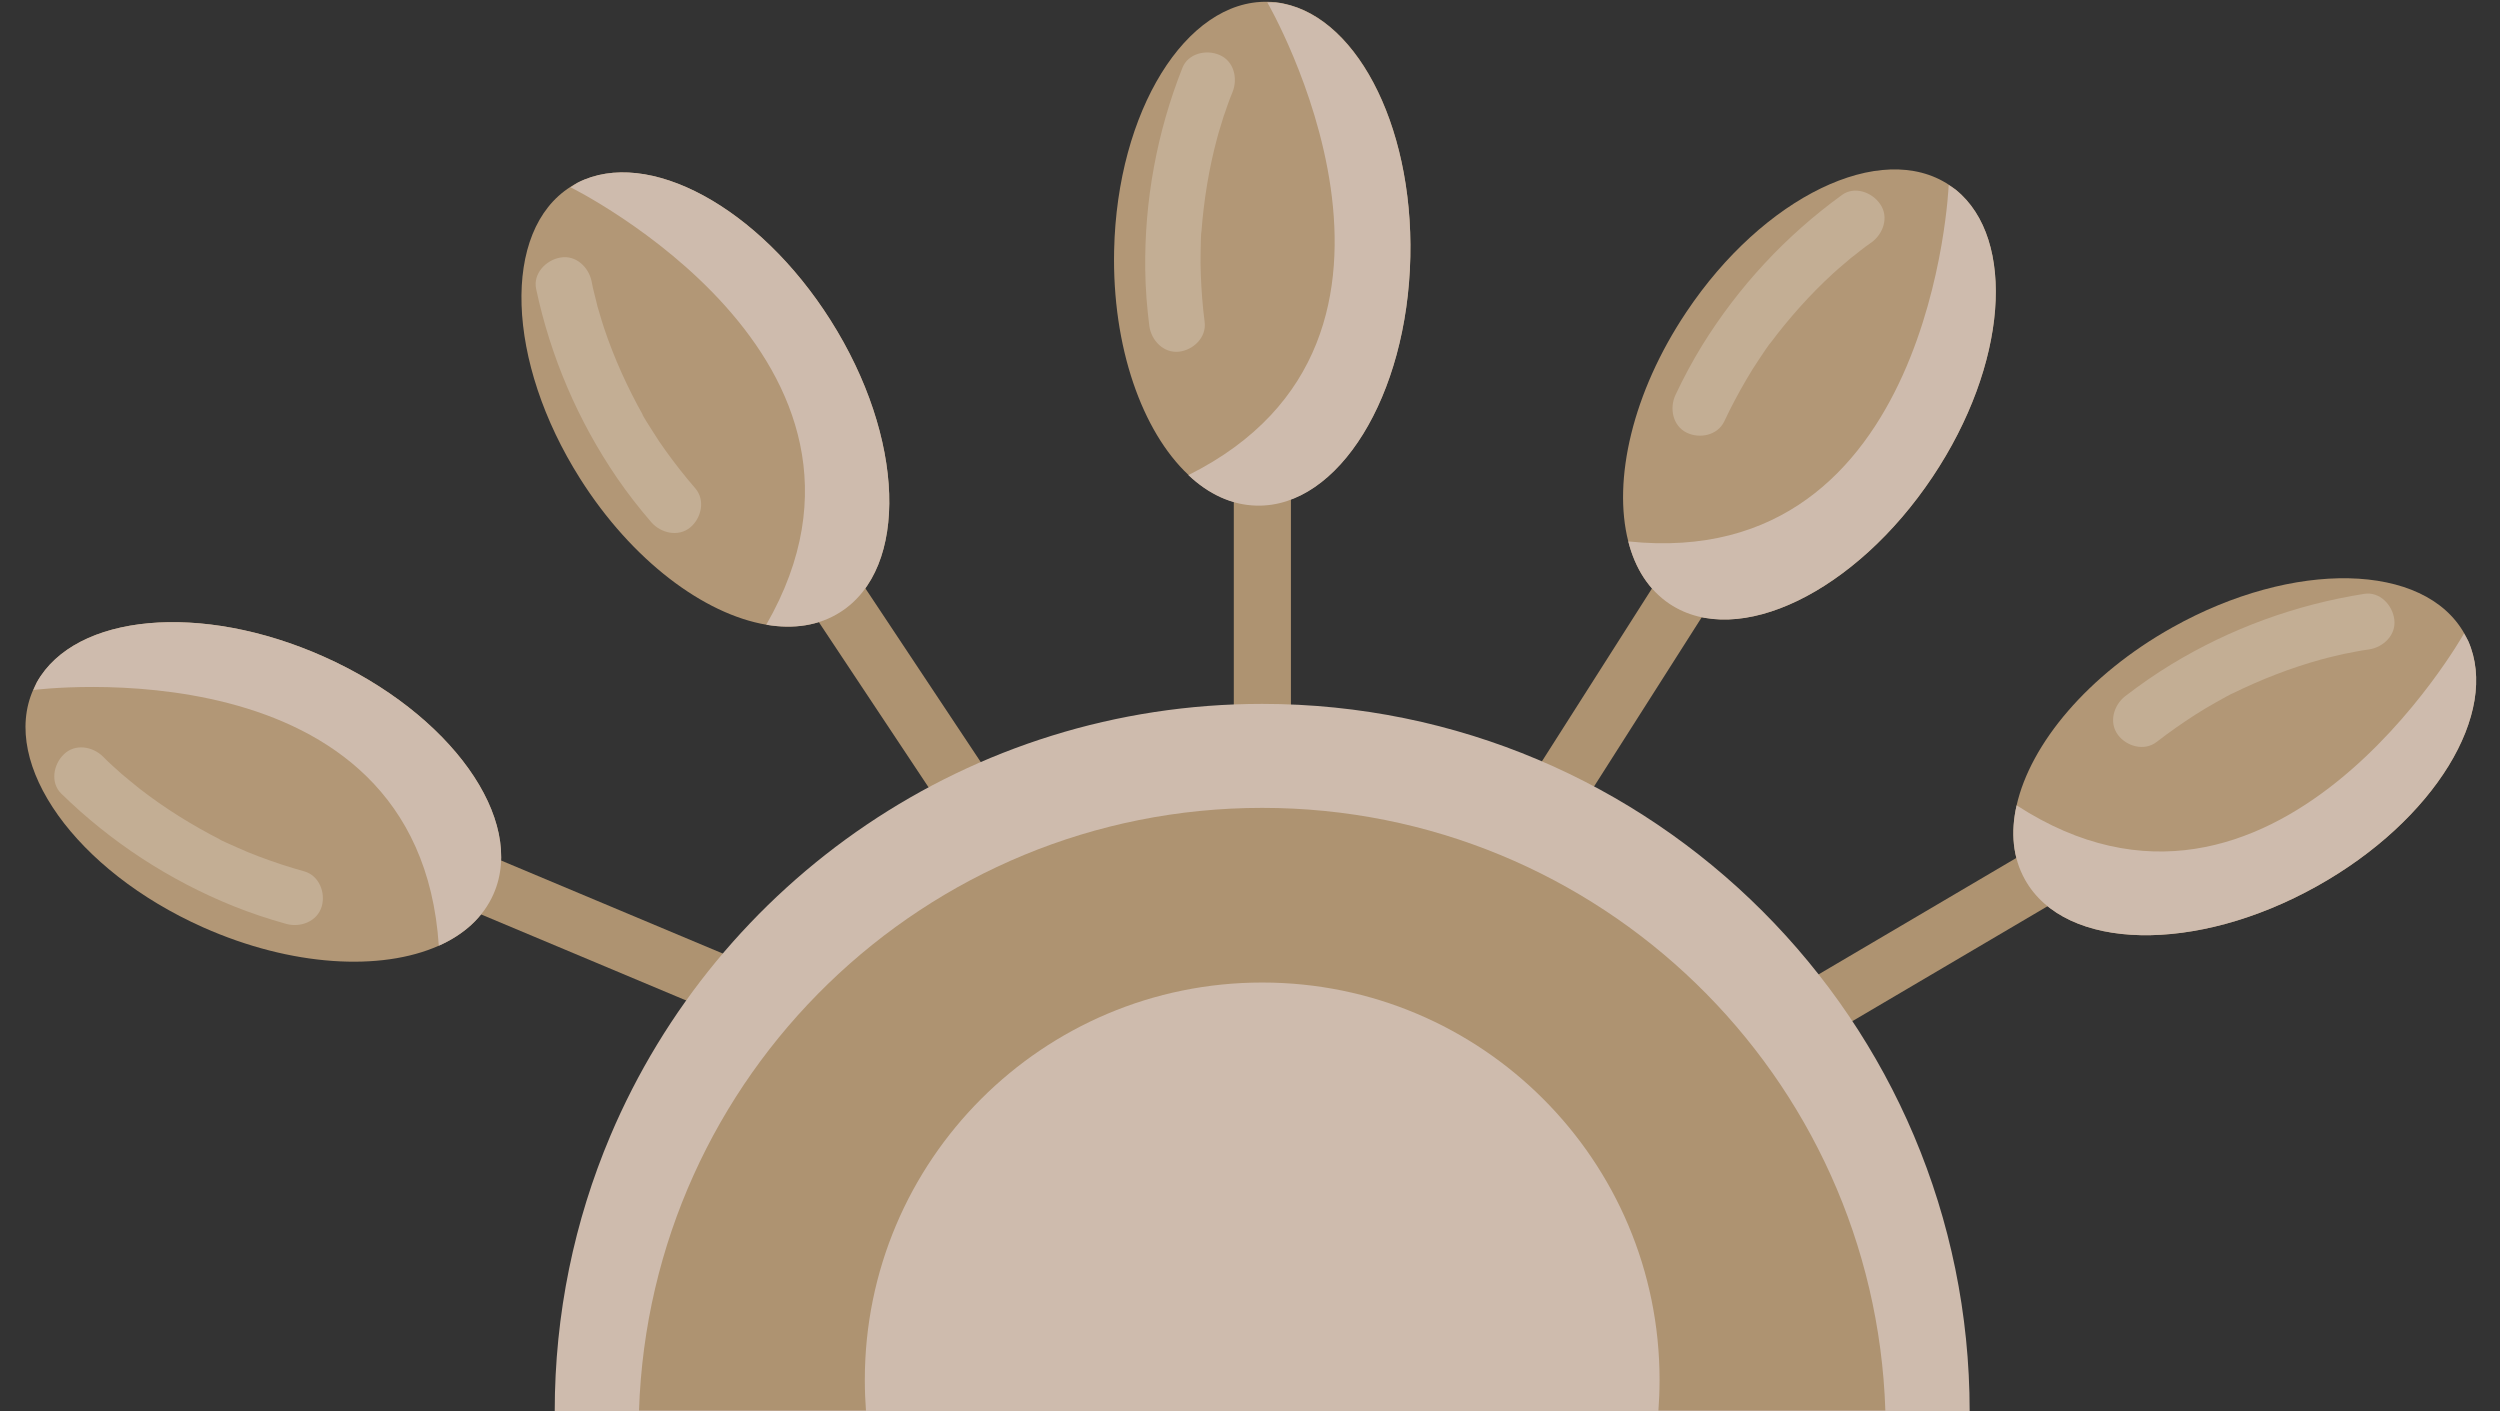 <?xml version="1.0" encoding="UTF-8" standalone="no"?><svg xmlns="http://www.w3.org/2000/svg" xmlns:xlink="http://www.w3.org/1999/xlink" fill="#000000" height="1655.8" preserveAspectRatio="xMidYMid meet" version="1" viewBox="32.5 541.2 2933.0 1655.8" width="2933" zoomAndPan="magnify"><rect x="32.5" y="541.2" width="2933.0" height="1655.8" fill="#333333" stroke="none"/><g><g id="change1_1"><path d="M1480 1013H1547V2142H1480z" fill="#ae9371"/></g><g id="change2_1"><path d="M1687.1,842.5c-3.5,163.1-84.2,293.7-180.2,291.6c-29.3-0.6-56.6-13.4-80.2-35.8 c-54.1-50.8-89.6-149.9-87.1-263.4c3.5-163.1,84.2-293.7,180.2-291.6c3.2,0.1,6.5,0.2,9.6,0.6 C1620.7,554.4,1690.6,684.8,1687.1,842.5z" fill="#b29776"/></g><g id="change3_1"><path d="M1687.1,842.8c-3.5,163.1-84.2,293.7-180.2,291.6c-29.3-0.6-56.6-13.4-80.2-35.8 c321.6-160.4,92.6-554.6,92.6-554.6l10,0.1C1620.7,554.8,1690.6,685.2,1687.1,842.8z" fill="#cebbad"/></g><g id="change4_4" opacity="0.22"><path d="M1419.7,620.8c-29.9,75.5-44.7,156-43.6,237.2c0.3,22,2,43.8,4.8,65.7c2.3,16.8,16.6,32.1,34.8,30.1 c16.7-1.9,32.4-16.6,30.1-34.8c-2.4-18.5-3.8-37-4.5-55.7c-0.4-9.1-0.4-18.3-0.2-27.5c0.1-4.8,0.2-9.5,0.3-14.2 c0-2.2,0.3-4.4,0.3-6.6c0-1.1,0.1-2.3,0.3-3.2c0,1.8-0.4,6,0,1.8c2.8-37.2,8.7-74.1,18.4-110.2c2.6-9.9,6-19.6,8.8-29.4 c-0.3,0.7-2.4,7-0.4,1.7c0.4-1.3,1-2.8,1.4-4c0.9-2.4,1.7-4.9,2.5-7.3c1.8-5.2,3.8-10.3,5.9-15.4c6.3-15.8,1.6-36.1-15.3-43.3 C1447.7,598.9,1426.4,603.8,1419.7,620.8L1419.7,620.8z" fill="#ffffff"/></g><g id="change1_2"><path d="M1724.6 1063H1792V2192.3H1724.6z" fill="#ae9371" transform="rotate(32.478 1758.35 1627.869)"/></g><g id="change2_2"><path d="M2299.9,1100.5c-90.6,135.7-228.7,202.5-308.6,149.2c-24.4-16.3-40.5-41.7-48.5-73.3 c-18.4-71.9,4.9-174.6,68-268.9c90.6-135.7,228.7-202.5,308.6-149.2c2.6,1.7,5.3,3.6,7.8,5.7 C2398.5,821.9,2387.5,969.4,2299.9,1100.5z" fill="#b29776"/></g><g id="change3_2"><path d="M2299.9,1100.5c-90.6,135.7-228.7,202.5-308.6,149.2c-24.4-16.3-40.5-41.7-48.5-73.3 c357.4,37.4,375.9-418.1,375.9-418.1l8.3,5.5C2398.5,821.9,2387.5,969.4,2299.9,1100.5z" fill="#cebbad"/></g><g id="change4_5" opacity="0.22"><path d="M2193.4,770c-65.8,47.7-121.4,107.6-164.1,176.7c-11.5,18.7-21.8,38-31.2,58c-7.1,15.4-3.3,36,13.2,44.1 c15.1,7.4,36.2,3.3,44.1-13.2c7.9-16.9,16.7-33.3,26.1-49.4c4.6-7.9,9.4-15.6,14.6-23.3c2.7-3.9,5.2-7.9,7.9-11.8 c1.2-1.9,2.6-3.6,3.8-5.4c0.6-0.9,1.3-1.8,2-2.6c-1,1.5-3.5,4.9-1,1.5c22.3-29.8,47.1-57.8,74.7-83c7.6-7,15.6-13.3,23.2-20 c-0.6,0.5-5.7,4.6-1.3,1.2c1.1-0.9,2.3-1.9,3.4-2.6c2-1.6,4-3.2,6-4.8c4.3-3.4,8.8-6.7,13.3-9.8c13.8-9.9,20.7-29.6,10.4-44.7 C2228.8,766.5,2208.1,759.2,2193.4,770L2193.4,770z" fill="#ffffff"/></g><g id="change1_3"><path d="M1235.4 1061.1H1302.8V2190.4H1235.4z" fill="#ae9371" transform="rotate(-33.592 1269.046 1625.637)"/></g><g id="change2_3"><path d="M1006.9,916.9c87.3,137.8,92.4,291.2,11.2,342.6c-24.8,15.7-54.6,20.1-86.6,14.6 c-73.1-12.4-157.6-75.3-218.3-171.2c-87.3-137.8-92.4-291.2-11.2-342.6c2.7-1.7,5.5-3.4,8.4-4.8 C792.2,713.7,922.6,783.7,1006.9,916.9z" fill="#b29776"/></g><g id="change3_3"><path d="M1006.9,916.9c87.3,137.8,92.4,291.2,11.2,342.6c-24.8,15.7-54.6,20.1-86.6,14.6 c179.1-311.5-229.7-513.2-229.7-513.2l8.4-5.4C792.2,713.7,922.6,783.7,1006.9,916.9z" fill="#cebbad"/></g><g id="change4_3" opacity="0.22"><path d="M661.5,880.2c16.9,79.5,49.1,154.6,94.9,221.7c12.4,18.1,25.9,35.4,40.3,52.1c11.2,12.7,31.6,17.6,45.7,5.9 c12.9-10.8,17.8-31.8,5.9-45.7c-12.2-14.1-23.7-28.7-34.6-43.9c-5.4-7.4-10.5-15-15.3-22.8c-2.5-4-5.1-8-7.6-12 c-1.2-1.8-2.2-3.8-3.4-5.7c-0.6-0.9-1.2-1.9-1.5-2.9c1,1.5,3,5.2,1,1.5c-18.2-32.5-33.7-66.5-45.6-102c-3.3-9.7-5.9-19.7-8.9-29.3 c0.2,0.8,1.9,7.1,0.6,1.7c-0.4-1.4-0.8-2.9-1-4.2c-0.6-2.5-1.3-5-1.9-7.5c-1.4-5.3-2.6-10.7-3.6-16.1c-3.5-16.6-18.6-31-36.7-27.6 C672.7,846.4,657.7,862.4,661.5,880.2L661.5,880.2z" fill="#ffffff"/></g><g id="change1_4"><path d="M989.5 1191.7H1056.9V2321H989.5z" fill="#ae9371" transform="rotate(-67.238 1023.166 1756.336)"/></g><g id="change2_4"><path d="M412.2,1311.5c149,66.4,238.2,191.3,199.1,279c-11.9,26.8-34.3,47-64,60.2c-67.7,30.2-172.9,24.6-276.6-21.6 c-149-66.4-238.2-191.3-199.1-279c1.3-2.9,2.7-5.9,4.3-8.6C120.9,1261.3,268.2,1247.3,412.2,1311.5z" fill="#b29776"/></g><g id="change3_4"><path d="M412.2,1311.5c149,66.4,238.2,191.3,199.1,279c-11.9,26.8-34.3,47-64,60.2c-23.5-358.6-475.6-300-475.6-300 l4-9.1C120.9,1261.3,268.2,1247.3,412.2,1311.5z" fill="#cebbad"/></g><g id="change4_2" opacity="0.22"><path d="M104.4,1472.3c58.1,56.8,126.5,101.5,201.8,131.9c20.4,8.2,41.2,15.1,62.4,21c16.4,4.4,36-2.8,41.3-20.4 c4.8-16.1-2.8-36.3-20.4-41.3c-18-5-35.6-10.8-53.1-17.4c-8.6-3.2-17-6.7-25.4-10.5c-4.3-2-8.7-3.8-13-5.8c-2-0.9-4-2-6-2.8 c-1-0.4-2-1-2.9-1.5c1.7,0.7,5.4,2.7,1.7,0.7c-33.2-17-64.9-36.7-94.4-59.6c-8.1-6.3-15.8-13.1-23.7-19.5c0.6,0.5,5.5,4.9,1.4,1.1 c-1.1-0.9-2.2-2-3.2-2.9c-1.9-1.7-3.9-3.4-5.7-5.1c-4.1-3.7-8.1-7.5-11.9-11.4c-12.1-11.9-32.6-15.5-45.8-2.7 C95,1438,91.3,1459.6,104.4,1472.3L104.4,1472.3z" fill="#ffffff"/></g><g id="change1_5"><path d="M1995.3 1239.6H2062.7V2368.9H1995.3z" fill="#ae9371" transform="rotate(59.509 2029.004 1804.153)"/></g><g id="change2_5"><path d="M2751,1580.7c-142.3,79.7-295.8,76.5-342.7-7.4c-14.4-25.6-17.1-55.6-9.9-87.3 c16.3-72.3,83.7-153.3,182.7-208.7c142.3-79.7,295.8-76.5,342.7,7.4c1.5,2.7,3.1,5.7,4.3,8.6 C2965.5,1377.4,2888.6,1503.8,2751,1580.7z" fill="#b29776"/></g><g id="change3_5"><path d="M2751,1580.7c-142.3,79.7-295.8,76.5-342.7-7.4c-14.4-25.6-17.1-55.6-9.9-87.3 c301.4,195.7,524.9-201.6,524.9-201.6l4.9,8.7C2965.5,1377.4,2888.6,1503.8,2751,1580.7z" fill="#cebbad"/></g><g id="change4_1" opacity="0.22"><path d="M2806.3,1237.9c-80.2,12.6-157.1,40.6-226.5,82.8c-18.8,11.4-36.7,24-54.2,37.4 c-13.3,10.5-19.3,30.6-8.3,45.3c10.1,13.5,30.8,19.4,45.3,8.3c14.7-11.4,30-22.1,45.7-32.2c7.7-4.9,15.5-9.6,23.6-14.1 c4.2-2.3,8.2-4.6,12.4-6.9c1.9-1.1,3.9-2,5.8-3.1c0.9-0.5,2-1,2.9-1.4c-1.6,0.9-5.4,2.7-1.6,0.9c33.4-16.4,68.3-30.1,104.3-40 c9.9-2.8,19.9-4.8,29.8-7.3c-0.8,0.2-7.2,1.5-1.7,0.5c1.4-0.3,2.9-0.6,4.2-0.8c2.5-0.5,5.1-1,7.6-1.5c5.4-1.1,10.8-2,16.3-2.7 c16.8-2.6,31.9-16.9,29.6-35.1C2839.4,1250.9,2824.3,1235,2806.3,1237.9L2806.3,1237.9z" fill="#ffffff"/></g><g id="change3_6"><path d="M2343.3,2197h-1660c0-114.6,23.2-223.8,65.2-323.1c126-297.9,421-506.9,764.8-506.9h0 C1971.7,1367,2343.3,1738.6,2343.3,2197z" fill="#cebbad"/></g><g id="change1_6"><path d="M2244.4,2196H782.2c12.9-392.7,335.3-707,731.1-707h0C1909.1,1489,2231.5,1803.3,2244.4,2196z" fill="#ae9371"/></g><g id="change3_7"><path d="M1979.5,2160.1c0,12.4-0.5,24.7-1.4,36.9h-929.6c-0.9-12.2-1.4-24.5-1.4-36.9c0-257.5,208.7-466.2,466.2-466.2 S1979.5,1902.6,1979.5,2160.1z" fill="#cebbad"/></g></g></svg>